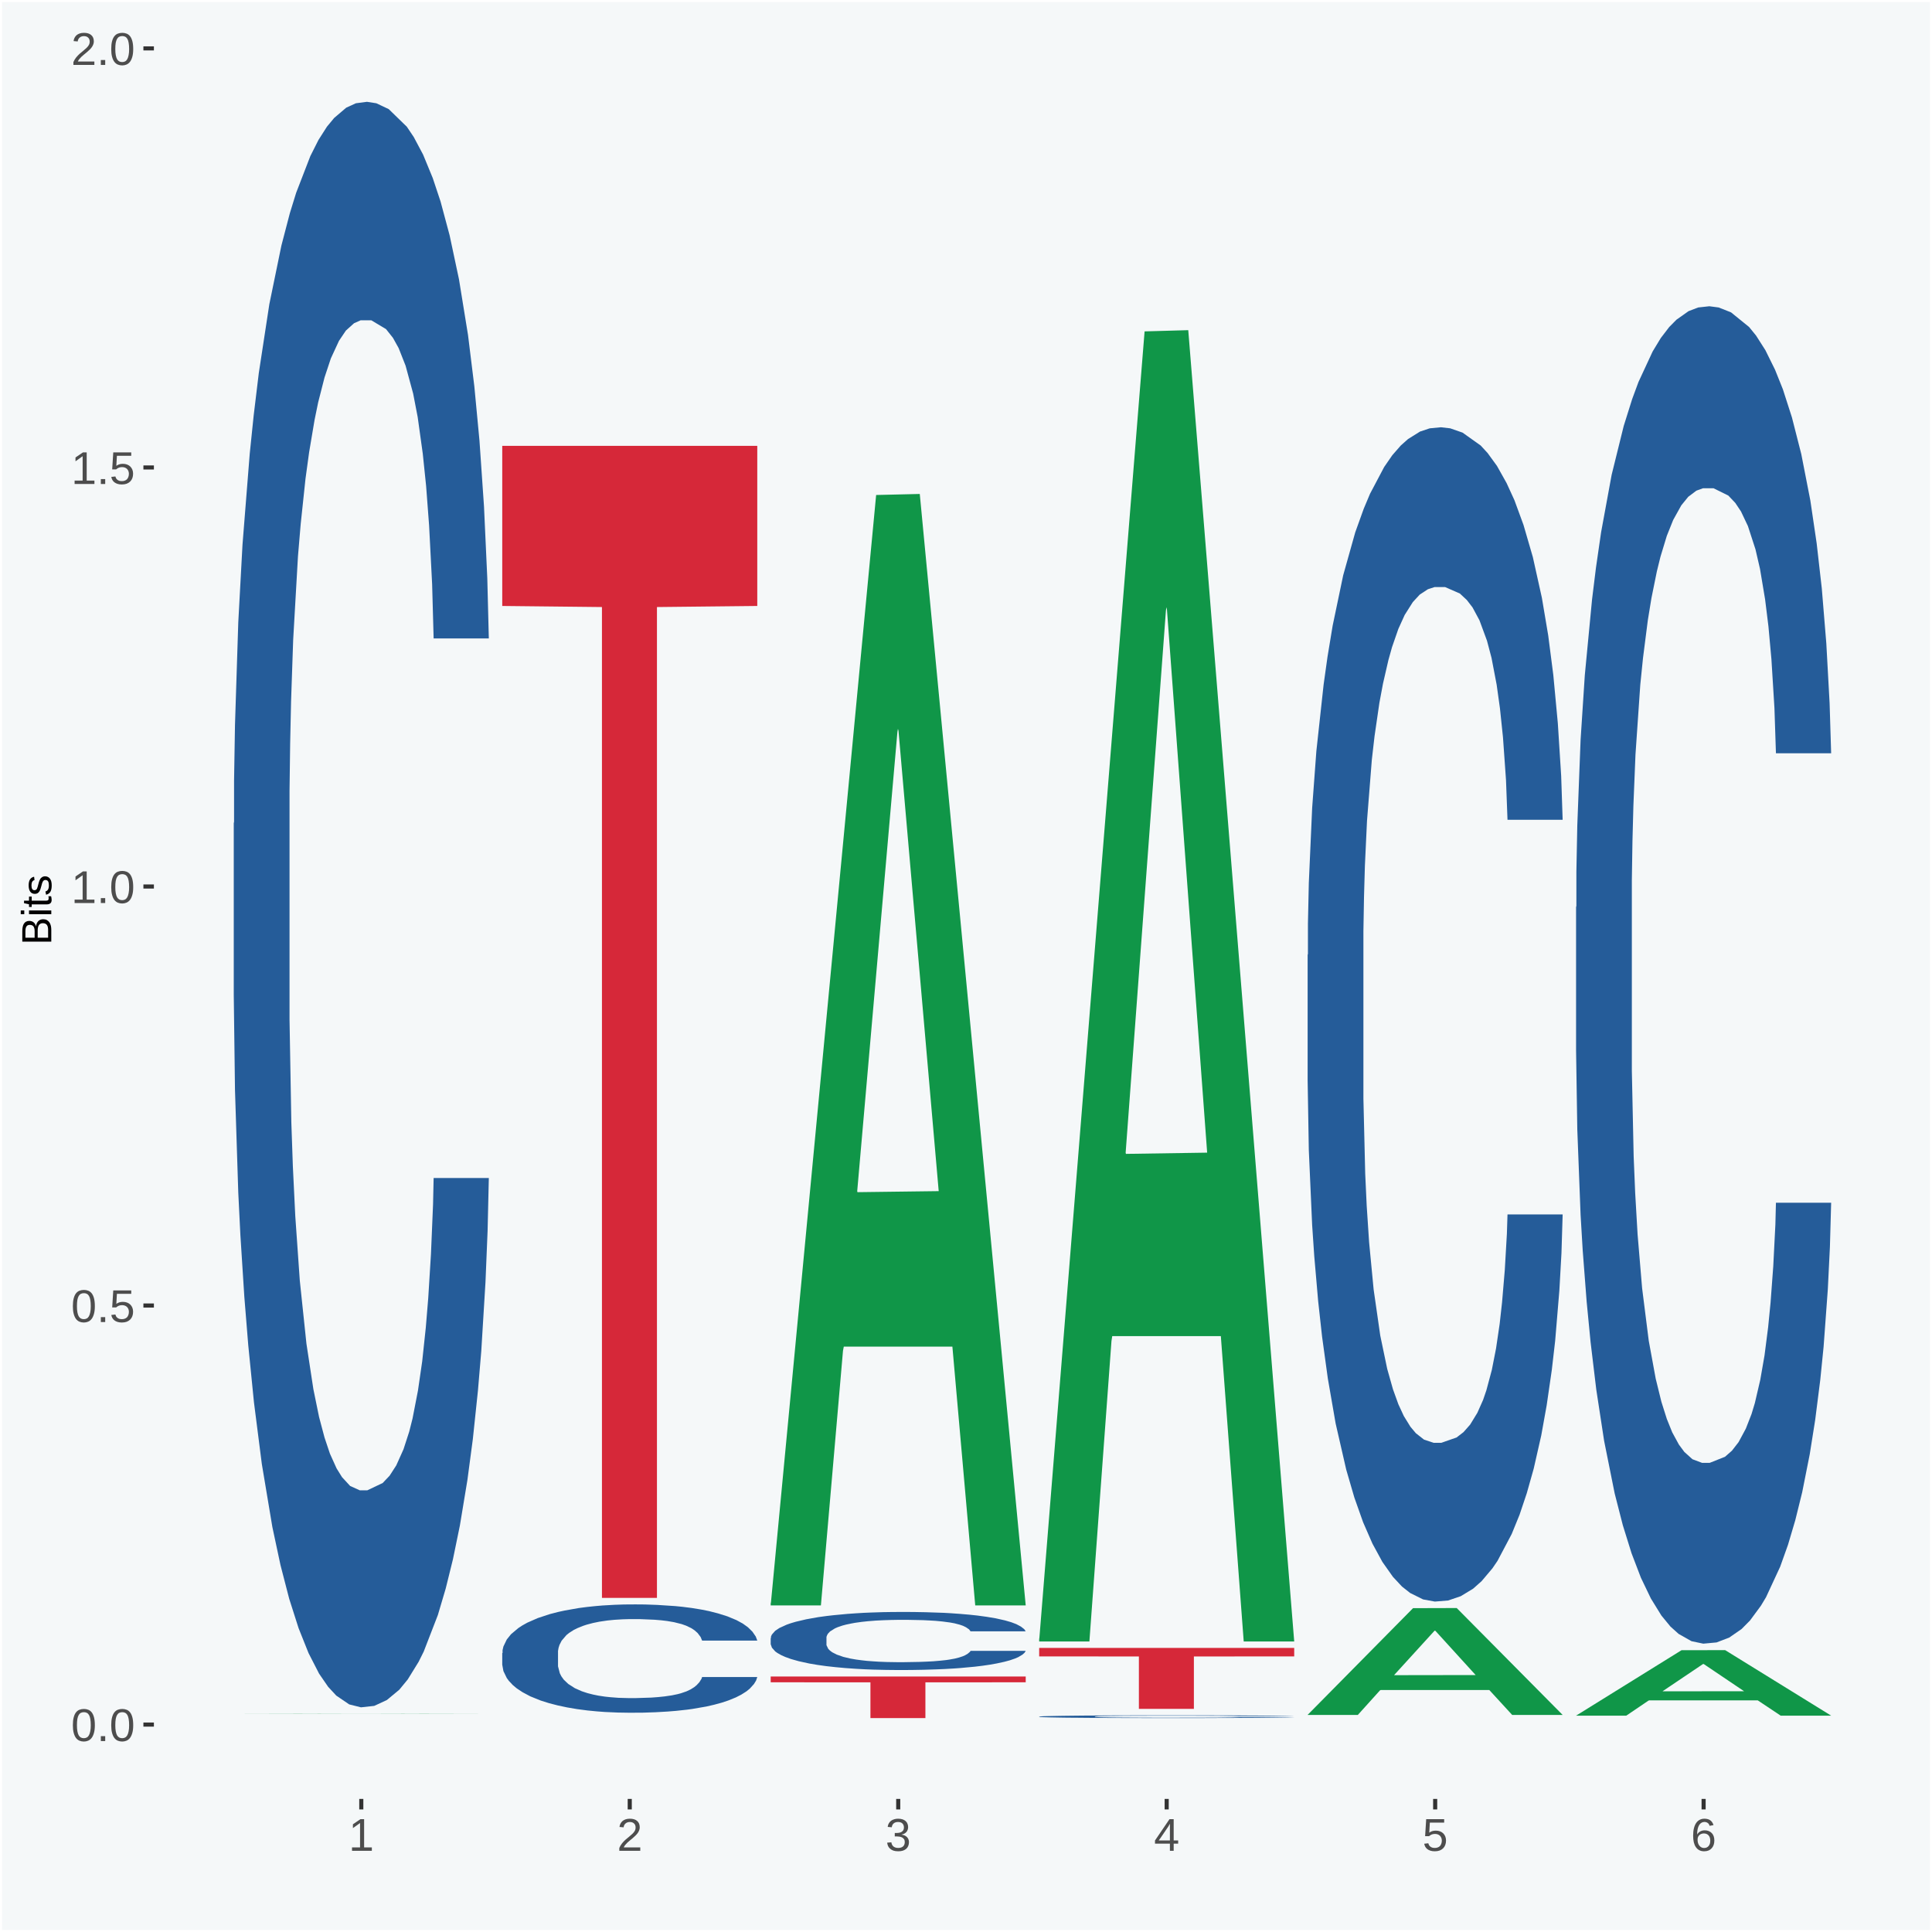 <?xml version="1.0" encoding="UTF-8"?>
<svg xmlns="http://www.w3.org/2000/svg" xmlns:xlink="http://www.w3.org/1999/xlink" width="504pt" height="504pt" viewBox="0 0 504 504" version="1.1">
<defs>
<g>
<symbol overflow="visible" id="glyph0-0">
<path style="stroke:none;" d="M 0.406 0 L 0.406 -8 L 3.594 -8 L 3.594 0 Z M 0.797 -0.406 L 3.188 -0.406 L 3.188 -7.594 L 0.797 -7.594 Z M 0.797 -0.406 "/>
</symbol>
<symbol overflow="visible" id="glyph0-1">
<path style="stroke:none;" d="M 6.203 -4.125 C 6.203 -3.332 6.125 -2.664 5.969 -2.125 C 5.82 -1.582 5.617 -1.145 5.359 -0.812 C 5.098 -0.477 4.789 -0.238 4.438 -0.094 C 4.094 0.051 3.723 0.125 3.328 0.125 C 2.922 0.125 2.539 0.051 2.188 -0.094 C 1.844 -0.238 1.539 -0.477 1.281 -0.812 C 1.031 -1.145 0.832 -1.582 0.688 -2.125 C 0.539 -2.664 0.469 -3.332 0.469 -4.125 C 0.469 -4.957 0.539 -5.645 0.688 -6.188 C 0.832 -6.738 1.035 -7.176 1.297 -7.5 C 1.555 -7.82 1.859 -8.047 2.203 -8.172 C 2.555 -8.305 2.941 -8.375 3.359 -8.375 C 3.754 -8.375 4.125 -8.305 4.469 -8.172 C 4.812 -8.047 5.113 -7.82 5.375 -7.5 C 5.633 -7.176 5.836 -6.738 5.984 -6.188 C 6.129 -5.645 6.203 -4.957 6.203 -4.125 Z M 5.141 -4.125 C 5.141 -4.781 5.098 -5.328 5.016 -5.766 C 4.941 -6.203 4.828 -6.551 4.672 -6.812 C 4.516 -7.07 4.328 -7.254 4.109 -7.359 C 3.891 -7.473 3.641 -7.531 3.359 -7.531 C 3.055 -7.531 2.789 -7.473 2.562 -7.359 C 2.344 -7.254 2.156 -7.07 2 -6.812 C 1.844 -6.551 1.723 -6.203 1.641 -5.766 C 1.566 -5.328 1.531 -4.781 1.531 -4.125 C 1.531 -3.5 1.57 -2.969 1.656 -2.531 C 1.738 -2.094 1.852 -1.742 2 -1.484 C 2.156 -1.223 2.344 -1.035 2.562 -0.922 C 2.789 -0.805 3.047 -0.75 3.328 -0.75 C 3.609 -0.75 3.859 -0.805 4.078 -0.922 C 4.305 -1.035 4.492 -1.223 4.641 -1.484 C 4.797 -1.742 4.914 -2.094 5 -2.531 C 5.094 -2.969 5.141 -3.5 5.141 -4.125 Z M 5.141 -4.125 "/>
</symbol>
<symbol overflow="visible" id="glyph0-2">
<path style="stroke:none;" d="M 1.094 0 L 1.094 -1.281 L 2.234 -1.281 L 2.234 0 Z M 1.094 0 "/>
</symbol>
<symbol overflow="visible" id="glyph0-3">
<path style="stroke:none;" d="M 6.172 -2.688 C 6.172 -2.27 6.109 -1.891 5.984 -1.547 C 5.859 -1.203 5.672 -0.906 5.422 -0.656 C 5.18 -0.414 4.879 -0.223 4.516 -0.078 C 4.148 0.055 3.723 0.125 3.234 0.125 C 2.805 0.125 2.43 0.07 2.109 -0.031 C 1.785 -0.133 1.508 -0.273 1.281 -0.453 C 1.062 -0.629 0.883 -0.836 0.75 -1.078 C 0.625 -1.316 0.535 -1.57 0.484 -1.844 L 1.547 -1.969 C 1.586 -1.812 1.645 -1.66 1.719 -1.516 C 1.801 -1.367 1.91 -1.238 2.047 -1.125 C 2.18 -1.008 2.348 -0.914 2.547 -0.844 C 2.742 -0.781 2.984 -0.75 3.266 -0.75 C 3.535 -0.75 3.781 -0.789 4 -0.875 C 4.227 -0.957 4.422 -1.078 4.578 -1.234 C 4.734 -1.398 4.852 -1.602 4.938 -1.844 C 5.031 -2.082 5.078 -2.359 5.078 -2.672 C 5.078 -2.922 5.035 -3.148 4.953 -3.359 C 4.867 -3.578 4.75 -3.766 4.594 -3.922 C 4.445 -4.078 4.258 -4.195 4.031 -4.281 C 3.812 -4.363 3.562 -4.406 3.281 -4.406 C 3.113 -4.406 2.953 -4.391 2.797 -4.359 C 2.648 -4.328 2.516 -4.285 2.391 -4.234 C 2.266 -4.18 2.148 -4.117 2.047 -4.047 C 1.941 -3.973 1.844 -3.895 1.75 -3.812 L 0.719 -3.812 L 1 -8.25 L 5.688 -8.25 L 5.688 -7.359 L 1.953 -7.359 L 1.797 -4.734 C 1.984 -4.879 2.219 -5.004 2.5 -5.109 C 2.781 -5.211 3.113 -5.266 3.5 -5.266 C 3.914 -5.266 4.285 -5.203 4.609 -5.078 C 4.941 -4.953 5.223 -4.773 5.453 -4.547 C 5.68 -4.316 5.859 -4.047 5.984 -3.734 C 6.109 -3.422 6.172 -3.07 6.172 -2.688 Z M 6.172 -2.688 "/>
</symbol>
<symbol overflow="visible" id="glyph0-4">
<path style="stroke:none;" d="M 0.922 0 L 0.922 -0.891 L 3.016 -0.891 L 3.016 -7.25 L 1.156 -5.922 L 1.156 -6.922 L 3.109 -8.25 L 4.078 -8.25 L 4.078 -0.891 L 6.094 -0.891 L 6.094 0 Z M 0.922 0 "/>
</symbol>
<symbol overflow="visible" id="glyph0-5">
<path style="stroke:none;" d="M 0.609 0 L 0.609 -0.75 C 0.805 -1.207 1.047 -1.609 1.328 -1.953 C 1.617 -2.305 1.922 -2.625 2.234 -2.906 C 2.555 -3.188 2.867 -3.445 3.172 -3.688 C 3.484 -3.938 3.766 -4.18 4.016 -4.422 C 4.266 -4.66 4.469 -4.91 4.625 -5.172 C 4.781 -5.441 4.859 -5.742 4.859 -6.078 C 4.859 -6.316 4.82 -6.523 4.75 -6.703 C 4.676 -6.879 4.57 -7.023 4.438 -7.141 C 4.312 -7.266 4.156 -7.359 3.969 -7.422 C 3.781 -7.484 3.578 -7.516 3.359 -7.516 C 3.141 -7.516 2.938 -7.484 2.75 -7.422 C 2.57 -7.367 2.41 -7.281 2.266 -7.156 C 2.117 -7.039 2 -6.895 1.906 -6.719 C 1.812 -6.551 1.754 -6.352 1.734 -6.125 L 0.656 -6.219 C 0.688 -6.508 0.766 -6.785 0.891 -7.047 C 1.023 -7.316 1.203 -7.551 1.422 -7.75 C 1.648 -7.945 1.922 -8.098 2.234 -8.203 C 2.555 -8.316 2.93 -8.375 3.359 -8.375 C 3.766 -8.375 4.125 -8.328 4.438 -8.234 C 4.758 -8.141 5.031 -7.992 5.25 -7.797 C 5.477 -7.609 5.648 -7.375 5.766 -7.094 C 5.879 -6.812 5.938 -6.488 5.938 -6.125 C 5.938 -5.844 5.883 -5.578 5.781 -5.328 C 5.688 -5.078 5.555 -4.836 5.391 -4.609 C 5.223 -4.379 5.031 -4.16 4.812 -3.953 C 4.594 -3.742 4.363 -3.535 4.125 -3.328 C 3.895 -3.129 3.656 -2.93 3.406 -2.734 C 3.164 -2.535 2.938 -2.336 2.719 -2.141 C 2.508 -1.941 2.32 -1.738 2.156 -1.531 C 1.988 -1.332 1.859 -1.117 1.766 -0.891 L 6.078 -0.891 L 6.078 0 Z M 0.609 0 "/>
</symbol>
<symbol overflow="visible" id="glyph0-6">
<path style="stroke:none;" d="M 6.141 -2.281 C 6.141 -1.906 6.078 -1.566 5.953 -1.266 C 5.836 -0.973 5.66 -0.723 5.422 -0.516 C 5.18 -0.305 4.883 -0.145 4.531 -0.031 C 4.188 0.07 3.789 0.125 3.344 0.125 C 2.832 0.125 2.398 0.062 2.047 -0.062 C 1.703 -0.195 1.414 -0.367 1.188 -0.578 C 0.957 -0.785 0.785 -1.02 0.672 -1.281 C 0.566 -1.551 0.492 -1.832 0.453 -2.125 L 1.547 -2.219 C 1.578 -2 1.633 -1.801 1.719 -1.625 C 1.801 -1.445 1.914 -1.289 2.062 -1.156 C 2.207 -1.031 2.383 -0.93 2.594 -0.859 C 2.801 -0.785 3.051 -0.75 3.344 -0.75 C 3.875 -0.75 4.289 -0.879 4.594 -1.141 C 4.895 -1.41 5.047 -1.801 5.047 -2.312 C 5.047 -2.613 4.977 -2.859 4.844 -3.047 C 4.707 -3.234 4.539 -3.379 4.344 -3.484 C 4.145 -3.586 3.926 -3.656 3.688 -3.688 C 3.445 -3.727 3.227 -3.75 3.031 -3.75 L 2.438 -3.75 L 2.438 -4.656 L 3.016 -4.656 C 3.211 -4.656 3.414 -4.676 3.625 -4.719 C 3.844 -4.758 4.039 -4.832 4.219 -4.938 C 4.395 -5.051 4.539 -5.195 4.656 -5.375 C 4.77 -5.562 4.828 -5.797 4.828 -6.078 C 4.828 -6.523 4.695 -6.875 4.438 -7.125 C 4.188 -7.383 3.801 -7.516 3.281 -7.516 C 2.82 -7.516 2.445 -7.395 2.156 -7.156 C 1.875 -6.914 1.707 -6.578 1.656 -6.141 L 0.594 -6.234 C 0.633 -6.598 0.734 -6.91 0.891 -7.172 C 1.047 -7.441 1.242 -7.664 1.484 -7.844 C 1.734 -8.02 2.008 -8.148 2.312 -8.234 C 2.625 -8.328 2.953 -8.375 3.297 -8.375 C 3.754 -8.375 4.148 -8.316 4.484 -8.203 C 4.816 -8.086 5.086 -7.93 5.297 -7.734 C 5.516 -7.535 5.672 -7.301 5.766 -7.031 C 5.867 -6.77 5.922 -6.488 5.922 -6.188 C 5.922 -5.945 5.883 -5.723 5.812 -5.516 C 5.75 -5.305 5.645 -5.113 5.5 -4.938 C 5.363 -4.77 5.188 -4.625 4.969 -4.5 C 4.75 -4.383 4.488 -4.297 4.188 -4.234 L 4.188 -4.219 C 4.52 -4.176 4.805 -4.098 5.047 -3.984 C 5.297 -3.867 5.5 -3.723 5.656 -3.547 C 5.82 -3.379 5.941 -3.188 6.016 -2.969 C 6.098 -2.75 6.141 -2.52 6.141 -2.281 Z M 6.141 -2.281 "/>
</symbol>
<symbol overflow="visible" id="glyph0-7">
<path style="stroke:none;" d="M 5.156 -1.875 L 5.156 0 L 4.172 0 L 4.172 -1.875 L 0.281 -1.875 L 0.281 -2.688 L 4.062 -8.25 L 5.156 -8.25 L 5.156 -2.703 L 6.328 -2.703 L 6.328 -1.875 Z M 4.172 -7.062 C 4.16 -7.039 4.141 -7.004 4.109 -6.953 C 4.078 -6.898 4.039 -6.836 4 -6.766 C 3.957 -6.691 3.914 -6.617 3.875 -6.547 C 3.844 -6.473 3.812 -6.414 3.781 -6.375 L 1.656 -3.25 C 1.633 -3.219 1.602 -3.176 1.562 -3.125 C 1.531 -3.07 1.492 -3.02 1.453 -2.969 C 1.422 -2.914 1.383 -2.863 1.344 -2.812 C 1.301 -2.77 1.27 -2.734 1.25 -2.703 L 4.172 -2.703 Z M 4.172 -7.062 "/>
</symbol>
<symbol overflow="visible" id="glyph0-8">
<path style="stroke:none;" d="M 6.141 -2.703 C 6.141 -2.285 6.082 -1.906 5.969 -1.562 C 5.852 -1.219 5.68 -0.922 5.453 -0.672 C 5.234 -0.422 4.957 -0.223 4.625 -0.078 C 4.289 0.055 3.91 0.125 3.484 0.125 C 3.004 0.125 2.582 0.031 2.219 -0.156 C 1.863 -0.344 1.566 -0.609 1.328 -0.953 C 1.086 -1.297 0.906 -1.719 0.781 -2.219 C 0.664 -2.727 0.609 -3.301 0.609 -3.938 C 0.609 -4.676 0.676 -5.32 0.812 -5.875 C 0.945 -6.426 1.141 -6.883 1.391 -7.25 C 1.648 -7.625 1.961 -7.906 2.328 -8.094 C 2.691 -8.281 3.102 -8.375 3.562 -8.375 C 3.844 -8.375 4.102 -8.344 4.344 -8.281 C 4.594 -8.227 4.816 -8.133 5.016 -8 C 5.223 -7.875 5.398 -7.703 5.547 -7.484 C 5.703 -7.273 5.828 -7.016 5.922 -6.703 L 4.906 -6.516 C 4.801 -6.867 4.629 -7.125 4.391 -7.281 C 4.148 -7.445 3.867 -7.531 3.547 -7.531 C 3.266 -7.531 3.004 -7.457 2.766 -7.312 C 2.535 -7.176 2.336 -6.973 2.172 -6.703 C 2.004 -6.43 1.875 -6.086 1.781 -5.672 C 1.695 -5.266 1.656 -4.789 1.656 -4.25 C 1.852 -4.602 2.125 -4.875 2.469 -5.062 C 2.812 -5.25 3.207 -5.344 3.656 -5.344 C 4.031 -5.344 4.367 -5.281 4.672 -5.156 C 4.984 -5.031 5.25 -4.852 5.469 -4.625 C 5.688 -4.406 5.852 -4.129 5.969 -3.797 C 6.082 -3.473 6.141 -3.109 6.141 -2.703 Z M 5.078 -2.656 C 5.078 -2.938 5.039 -3.191 4.969 -3.422 C 4.895 -3.66 4.785 -3.859 4.641 -4.016 C 4.504 -4.18 4.332 -4.305 4.125 -4.391 C 3.926 -4.484 3.688 -4.531 3.406 -4.531 C 3.219 -4.531 3.023 -4.5 2.828 -4.438 C 2.629 -4.383 2.453 -4.289 2.297 -4.156 C 2.141 -4.031 2.008 -3.863 1.906 -3.656 C 1.812 -3.457 1.766 -3.207 1.766 -2.906 C 1.766 -2.602 1.801 -2.316 1.875 -2.047 C 1.957 -1.785 2.07 -1.555 2.219 -1.359 C 2.363 -1.172 2.539 -1.02 2.75 -0.906 C 2.957 -0.789 3.191 -0.734 3.453 -0.734 C 3.703 -0.734 3.926 -0.773 4.125 -0.859 C 4.332 -0.953 4.504 -1.082 4.641 -1.25 C 4.785 -1.414 4.895 -1.613 4.969 -1.844 C 5.039 -2.082 5.078 -2.352 5.078 -2.656 Z M 5.078 -2.656 "/>
</symbol>
<symbol overflow="visible" id="glyph1-0">
<path style="stroke:none;" d="M 0 -0.359 L -7.328 -0.359 L -7.328 -3.281 L 0 -3.281 Z M -0.359 -0.734 L -0.359 -2.922 L -6.969 -2.922 L -6.969 -0.734 Z M -0.359 -0.734 "/>
</symbol>
<symbol overflow="visible" id="glyph1-1">
<path style="stroke:none;" d="M -2.125 -6.75 C -1.75 -6.75 -1.426 -6.676 -1.156 -6.531 C -0.883 -6.383 -0.66 -6.18 -0.484 -5.922 C -0.316 -5.672 -0.191 -5.375 -0.109 -5.031 C -0.035 -4.695 0 -4.344 0 -3.969 L 0 -0.906 L -7.562 -0.906 L -7.562 -3.656 C -7.562 -4.07 -7.523 -4.441 -7.453 -4.766 C -7.391 -5.098 -7.281 -5.379 -7.125 -5.609 C -6.977 -5.836 -6.789 -6.008 -6.562 -6.125 C -6.332 -6.25 -6.055 -6.312 -5.734 -6.312 C -5.523 -6.312 -5.328 -6.281 -5.141 -6.219 C -4.953 -6.164 -4.781 -6.078 -4.625 -5.953 C -4.477 -5.836 -4.348 -5.688 -4.234 -5.5 C -4.129 -5.32 -4.047 -5.113 -3.984 -4.875 C -3.953 -5.176 -3.883 -5.441 -3.781 -5.672 C -3.676 -5.91 -3.539 -6.109 -3.375 -6.266 C -3.219 -6.43 -3.031 -6.551 -2.812 -6.625 C -2.602 -6.707 -2.375 -6.75 -2.125 -6.75 Z M -5.609 -5.281 C -6.016 -5.281 -6.305 -5.141 -6.484 -4.859 C -6.66 -4.586 -6.75 -4.188 -6.75 -3.656 L -6.75 -1.922 L -4.344 -1.922 L -4.344 -3.656 C -4.344 -3.957 -4.375 -4.211 -4.438 -4.422 C -4.5 -4.629 -4.582 -4.797 -4.688 -4.922 C -4.801 -5.047 -4.93 -5.133 -5.078 -5.188 C -5.234 -5.25 -5.41 -5.281 -5.609 -5.281 Z M -2.219 -5.719 C -2.457 -5.719 -2.66 -5.672 -2.828 -5.578 C -2.992 -5.492 -3.129 -5.367 -3.234 -5.203 C -3.348 -5.047 -3.426 -4.848 -3.469 -4.609 C -3.52 -4.379 -3.547 -4.125 -3.547 -3.844 L -3.547 -1.922 L -0.828 -1.922 L -0.828 -3.922 C -0.828 -4.18 -0.848 -4.422 -0.891 -4.641 C -0.93 -4.859 -1.004 -5.047 -1.109 -5.203 C -1.211 -5.367 -1.352 -5.492 -1.531 -5.578 C -1.719 -5.672 -1.945 -5.719 -2.219 -5.719 Z M -2.219 -5.719 "/>
</symbol>
<symbol overflow="visible" id="glyph1-2">
<path style="stroke:none;" d="M -7.047 -0.734 L -7.969 -0.734 L -7.969 -1.703 L -7.047 -1.703 Z M 0 -0.734 L -5.812 -0.734 L -5.812 -1.703 L 0 -1.703 Z M 0 -0.734 "/>
</symbol>
<symbol overflow="visible" id="glyph1-3">
<path style="stroke:none;" d="M -0.047 -2.969 C -0.004 -2.82 0.023 -2.672 0.047 -2.516 C 0.078 -2.367 0.094 -2.195 0.094 -2 C 0.094 -1.227 -0.348 -0.844 -1.234 -0.844 L -5.109 -0.844 L -5.109 -0.172 L -5.812 -0.172 L -5.812 -0.875 L -7.109 -1.156 L -7.109 -1.812 L -5.812 -1.812 L -5.812 -2.875 L -5.109 -2.875 L -5.109 -1.812 L -1.438 -1.812 C -1.156 -1.812 -0.957 -1.852 -0.844 -1.938 C -0.738 -2.031 -0.688 -2.191 -0.688 -2.422 C -0.688 -2.516 -0.691 -2.602 -0.703 -2.688 C -0.711 -2.77 -0.727 -2.863 -0.75 -2.969 Z M -0.047 -2.969 "/>
</symbol>
<symbol overflow="visible" id="glyph1-4">
<path style="stroke:none;" d="M -1.609 -5.109 C -1.336 -5.109 -1.094 -5.051 -0.875 -4.938 C -0.664 -4.832 -0.488 -4.68 -0.344 -4.484 C -0.195 -4.285 -0.082 -4.039 0 -3.75 C 0.07 -3.457 0.109 -3.125 0.109 -2.75 C 0.109 -2.406 0.082 -2.098 0.031 -1.828 C -0.02 -1.555 -0.102 -1.316 -0.219 -1.109 C -0.332 -0.91 -0.484 -0.742 -0.672 -0.609 C -0.859 -0.473 -1.086 -0.375 -1.359 -0.312 L -1.531 -1.156 C -1.219 -1.238 -0.988 -1.41 -0.844 -1.672 C -0.695 -1.93 -0.625 -2.289 -0.625 -2.75 C -0.625 -2.957 -0.641 -3.145 -0.672 -3.312 C -0.703 -3.488 -0.75 -3.641 -0.812 -3.766 C -0.883 -3.891 -0.977 -3.984 -1.094 -4.047 C -1.207 -4.117 -1.352 -4.156 -1.531 -4.156 C -1.707 -4.156 -1.848 -4.113 -1.953 -4.031 C -2.066 -3.957 -2.16 -3.844 -2.234 -3.688 C -2.316 -3.539 -2.383 -3.363 -2.438 -3.156 C -2.5 -2.945 -2.562 -2.719 -2.625 -2.469 C -2.688 -2.238 -2.754 -2.008 -2.828 -1.781 C -2.898 -1.551 -3 -1.344 -3.125 -1.156 C -3.25 -0.969 -3.398 -0.816 -3.578 -0.703 C -3.766 -0.586 -4 -0.531 -4.281 -0.531 C -4.812 -0.531 -5.211 -0.719 -5.484 -1.094 C -5.766 -1.477 -5.906 -2.031 -5.906 -2.75 C -5.906 -3.395 -5.789 -3.906 -5.562 -4.281 C -5.332 -4.656 -4.973 -4.895 -4.484 -5 L -4.375 -4.125 C -4.52 -4.094 -4.645 -4.035 -4.75 -3.953 C -4.852 -3.867 -4.938 -3.766 -5 -3.641 C -5.062 -3.516 -5.102 -3.375 -5.125 -3.219 C -5.156 -3.07 -5.172 -2.914 -5.172 -2.75 C -5.172 -2.312 -5.102 -1.988 -4.969 -1.781 C -4.844 -1.582 -4.645 -1.484 -4.375 -1.484 C -4.219 -1.484 -4.086 -1.52 -3.984 -1.594 C -3.879 -1.664 -3.789 -1.77 -3.719 -1.906 C -3.656 -2.051 -3.598 -2.219 -3.547 -2.406 C -3.492 -2.602 -3.438 -2.816 -3.375 -3.047 C -3.332 -3.203 -3.289 -3.359 -3.25 -3.516 C -3.207 -3.68 -3.156 -3.836 -3.094 -3.984 C -3.031 -4.141 -2.957 -4.285 -2.875 -4.422 C -2.789 -4.555 -2.688 -4.672 -2.562 -4.766 C -2.445 -4.867 -2.312 -4.953 -2.156 -5.016 C -2 -5.078 -1.816 -5.109 -1.609 -5.109 Z M -1.609 -5.109 "/>
</symbol>
</g>
<clipPath id="clip1">
  <path d="M 40.148 5.48 L 498.52 5.48 L 498.52 469.281 L 40.148 469.281 Z M 40.148 5.48 "/>
</clipPath>
</defs>
<g id="surface1">
<rect x="0" y="0" width="504" height="504" style="fill:rgb(96.078%,97.255%,97.647%);fill-opacity:1;stroke:none;"/>
<path style="fill:none;stroke-width:1.07;stroke-linecap:round;stroke-linejoin:round;stroke:rgb(100%,100%,100%);stroke-opacity:1;stroke-miterlimit:10;" d="M 0 0 L 504 0 L 504 504 L 0 504 Z M 0 0 " transform="matrix(1,0,0,-1,0,504)"/>
<g clip-path="url(#clip1)" clip-rule="nonzero">
<path style=" stroke:none;fill-rule:nonzero;fill:rgb(96.078%,97.255%,97.647%);fill-opacity:1;" d="M 40.148 469.281 L 498.52 469.281 L 498.52 5.48 L 40.148 5.48 Z M 40.148 469.281 "/>
</g>
<path style=" stroke:none;fill-rule:nonzero;fill:rgb(6.274%,58.824%,28.235%);fill-opacity:1;" d="M 60.98 447.148 L 61.051 447.148 L 88.488 447.09 L 99.871 447.09 L 127.52 447.148 L 114.352 447.148 L 108.379 447.141 L 79.852 447.141 L 74.078 447.148 L 60.98 447.148 L 83.621 447.129 L 104.809 447.129 L 94.32 447.102 L 94.039 447.102 L 83.551 447.129 L 83.621 447.129 Z M 60.98 447.148 "/>
<path style=" stroke:none;fill-rule:nonzero;fill:rgb(14.51%,36.078%,60.001%);fill-opacity:1;" d="M 60.98 214.75 L 61.059 214.371 L 61.059 203.66 L 61.301 189.121 L 62.16 162.352 L 63.262 142.07 L 65.148 118.359 L 66.172 108.422 L 67.512 97.32 L 70.262 79.352 L 73.41 64.051 L 75.609 55.629 L 77.262 50.281 L 80.961 40.711 L 83.078 36.512 L 85.281 33.059 L 87.172 30.77 L 90.32 28.09 L 92.828 26.941 L 95.738 26.559 L 98.18 26.941 L 101.41 28.469 L 106.129 33.059 L 107.93 35.738 L 110.371 40.328 L 112.891 46.449 L 114.93 52.57 L 117.289 61.371 L 119.73 72.84 L 122.09 87.379 L 123.738 100.77 L 125.078 114.922 L 126.262 132.129 L 127.121 150.871 L 127.52 166.551 L 113.121 166.551 L 112.73 152.398 L 111.941 137.102 L 111.16 126.77 L 110.289 118.359 L 108.961 108.801 L 107.781 102.68 L 105.809 95.41 L 104 90.82 L 102.512 88.141 L 100.699 85.852 L 96.852 83.551 L 94.09 83.551 L 92.359 84.32 L 90.238 86.23 L 88.43 88.91 L 86.309 93.5 L 84.66 98.469 L 83 104.969 L 82.059 109.559 L 80.641 117.98 L 79.699 124.859 L 78.441 136.719 L 77.73 145.129 L 76.48 166.941 L 75.93 183 L 75.691 194.09 L 75.531 206.328 L 75.531 266 L 76 292.781 L 76.398 304.25 L 77.031 317.262 L 78.211 334.09 L 79.941 350.531 L 81.75 362.391 L 83.238 369.66 L 84.66 375.012 L 86.07 379.219 L 87.801 383.051 L 89.219 385.34 L 91.34 387.641 L 93.859 388.781 L 95.82 388.781 L 99.828 386.871 L 101.641 384.961 L 103.371 382.281 L 105.262 378.07 L 106.75 373.48 L 107.621 370.039 L 109.031 362.77 L 110.141 355.121 L 111.078 346.328 L 111.711 338.68 L 112.422 327.199 L 112.969 314.199 L 113.121 307.309 L 127.52 307.309 L 127.199 321.078 L 126.648 334.469 L 125.551 352.449 L 124.68 362.77 L 123.352 375.398 L 121.93 386.109 L 119.969 397.961 L 118.16 406.762 L 116.27 414.41 L 114.23 421.301 L 110.531 430.859 L 109.191 433.539 L 106.359 438.129 L 104.16 440.801 L 100.93 443.48 L 97.629 445.012 L 94.172 445.391 L 91.102 444.629 L 87.719 442.328 L 85.602 440.039 L 83.238 436.602 L 80.488 431.238 L 77.891 424.738 L 75.449 417.09 L 73.172 408.289 L 71.051 398.352 L 68.301 381.898 L 66.25 365.828 L 64.762 350.922 L 63.738 338.289 L 62.711 322.23 L 62.16 311.141 L 61.301 284.359 L 60.98 259.5 Z M 60.98 214.75 "/>
<path style=" stroke:none;fill-rule:nonzero;fill:rgb(14.51%,36.078%,60.001%);fill-opacity:1;" d="M 131.02 431.238 L 131.102 431.211 L 131.102 430.488 L 131.328 429.512 L 132.199 427.699 L 133.301 426.328 L 135.191 424.73 L 136.211 424.059 L 137.551 423.309 L 140.301 422.102 L 143.441 421.07 L 145.648 420.5 L 147.301 420.141 L 150.988 419.488 L 153.121 419.211 L 155.32 418.98 L 157.211 418.82 L 160.352 418.641 L 162.871 418.559 L 165.781 418.539 L 168.219 418.559 L 171.441 418.672 L 176.16 418.98 L 177.969 419.16 L 180.41 419.469 L 182.922 419.879 L 184.969 420.289 L 187.328 420.891 L 189.762 421.66 L 192.121 422.641 L 193.77 423.539 L 195.109 424.5 L 196.289 425.66 L 197.16 426.93 L 197.551 427.98 L 183.16 427.98 L 182.762 427.031 L 181.98 426 L 181.191 425.301 L 180.328 424.73 L 178.988 424.09 L 177.809 423.672 L 175.84 423.18 L 174.039 422.871 L 172.539 422.691 L 170.73 422.539 L 166.879 422.379 L 164.129 422.379 L 162.398 422.43 L 160.27 422.559 L 158.461 422.738 L 156.34 423.051 L 154.691 423.391 L 153.039 423.828 L 152.09 424.141 L 150.68 424.711 L 149.73 425.172 L 148.48 425.969 L 147.77 426.539 L 146.512 428.012 L 145.961 429.09 L 145.719 429.84 L 145.57 430.672 L 145.57 434.699 L 146.039 436.5 L 146.43 437.281 L 147.059 438.16 L 148.238 439.289 L 149.969 440.398 L 151.781 441.199 L 153.27 441.691 L 154.691 442.051 L 156.102 442.34 L 157.84 442.602 L 159.25 442.75 L 161.371 442.91 L 163.891 442.98 L 165.859 442.98 L 169.871 442.852 L 171.68 442.719 L 173.41 442.539 L 175.289 442.262 L 176.789 441.949 L 177.648 441.719 L 179.07 441.23 L 180.172 440.711 L 181.109 440.121 L 181.738 439.602 L 182.449 438.828 L 183 437.949 L 183.16 437.48 L 197.551 437.48 L 197.238 438.41 L 196.68 439.32 L 195.578 440.531 L 194.719 441.23 L 193.379 442.078 L 191.969 442.801 L 190 443.602 L 188.191 444.199 L 186.301 444.711 L 184.262 445.18 L 180.559 445.82 L 179.23 446 L 176.391 446.309 L 174.191 446.488 L 170.969 446.672 L 167.672 446.781 L 164.211 446.801 L 161.141 446.75 L 157.762 446.602 L 155.629 446.441 L 153.27 446.211 L 150.52 445.852 L 147.93 445.41 L 145.488 444.891 L 143.211 444.301 L 141.078 443.629 L 138.328 442.52 L 136.289 441.43 L 134.789 440.43 L 133.77 439.578 L 132.75 438.488 L 132.199 437.738 L 131.328 435.941 L 131.02 434.262 Z M 131.02 431.238 "/>
<path style=" stroke:none;fill-rule:nonzero;fill:rgb(83.922%,15.686%,22.353%);fill-opacity:1;" d="M 131.02 116.309 L 197.551 116.309 L 197.551 158.078 L 171.379 158.359 L 171.379 416.84 L 157.031 416.84 L 157.031 158.359 L 131.02 158.078 Z M 131.02 116.309 "/>
<path style=" stroke:none;fill-rule:nonzero;fill:rgb(6.274%,58.824%,28.235%);fill-opacity:1;" d="M 201.051 418.27 L 201.121 418 L 228.559 129.129 L 239.941 128.859 L 267.578 418.809 L 254.41 418.809 L 248.449 351.289 L 220.121 351.289 L 219.91 352.379 L 214.148 418.809 L 201.051 418.809 L 201.051 418.27 L 223.691 311 L 244.879 310.73 L 234.391 190.66 L 234.25 190.121 L 234.109 190.93 L 223.621 310.73 L 223.691 311 Z M 201.051 418.27 "/>
<path style=" stroke:none;fill-rule:nonzero;fill:rgb(14.51%,36.078%,60.001%);fill-opacity:1;" d="M 201.051 427.32 L 201.129 427.301 L 201.129 426.91 L 201.371 426.391 L 202.23 425.422 L 203.328 424.691 L 205.219 423.828 L 206.238 423.469 L 207.578 423.07 L 210.328 422.422 L 213.48 421.859 L 215.68 421.559 L 217.328 421.371 L 221.031 421.02 L 223.148 420.871 L 225.352 420.738 L 227.238 420.66 L 230.391 420.559 L 232.898 420.52 L 235.809 420.512 L 238.25 420.52 L 241.469 420.578 L 246.191 420.738 L 248 420.84 L 250.441 421.012 L 252.961 421.23 L 255 421.449 L 257.359 421.77 L 259.801 422.18 L 262.16 422.711 L 263.809 423.191 L 265.148 423.699 L 266.328 424.328 L 267.191 425 L 267.578 425.57 L 253.191 425.57 L 252.801 425.059 L 252.012 424.512 L 251.23 424.129 L 250.359 423.828 L 249.02 423.48 L 247.84 423.262 L 245.879 423 L 244.07 422.828 L 242.578 422.738 L 240.77 422.648 L 236.91 422.57 L 234.16 422.57 L 232.43 422.602 L 230.309 422.672 L 228.5 422.762 L 226.371 422.93 L 224.719 423.109 L 223.07 423.34 L 222.129 423.512 L 220.711 423.809 L 219.77 424.059 L 218.512 424.488 L 217.801 424.801 L 216.539 425.59 L 215.988 426.172 L 215.762 426.57 L 215.602 427.012 L 215.602 429.172 L 216.07 430.141 L 216.469 430.551 L 217.09 431.02 L 218.27 431.629 L 220 432.23 L 221.809 432.66 L 223.309 432.922 L 224.719 433.109 L 226.141 433.27 L 227.871 433.398 L 229.281 433.488 L 231.41 433.57 L 233.922 433.609 L 235.891 433.609 L 239.898 433.539 L 241.711 433.469 L 243.441 433.379 L 245.328 433.219 L 246.82 433.059 L 247.691 432.93 L 249.102 432.672 L 250.199 432.391 L 251.148 432.078 L 251.781 431.801 L 252.48 431.379 L 253.031 430.91 L 253.191 430.66 L 267.578 430.66 L 267.27 431.16 L 266.719 431.648 L 265.621 432.301 L 264.75 432.672 L 263.422 433.129 L 262 433.512 L 260.031 433.941 L 258.23 434.262 L 256.34 434.539 L 254.289 434.789 L 250.602 435.129 L 249.262 435.23 L 246.43 435.398 L 244.23 435.488 L 241 435.59 L 237.699 435.648 L 234.238 435.66 L 231.172 435.629 L 227.789 435.551 L 225.672 435.469 L 223.309 435.34 L 220.559 435.148 L 217.961 434.91 L 215.52 434.641 L 213.238 434.32 L 211.121 433.961 L 208.371 433.359 L 206.32 432.781 L 204.828 432.238 L 203.801 431.781 L 202.781 431.199 L 202.23 430.801 L 201.371 429.828 L 201.051 428.93 Z M 201.051 427.32 "/>
<path style=" stroke:none;fill-rule:nonzero;fill:rgb(83.922%,15.686%,22.353%);fill-opacity:1;" d="M 201.051 437.352 L 267.578 437.352 L 267.578 438.859 L 241.41 438.871 L 241.41 448.191 L 227.07 448.191 L 227.07 438.871 L 201.051 438.859 Z M 201.051 437.352 "/>
<path style=" stroke:none;fill-rule:nonzero;fill:rgb(6.274%,58.824%,28.235%);fill-opacity:1;" d="M 271.09 427.57 L 271.148 427.25 L 298.59 86.449 L 309.98 86.129 L 337.621 428.211 L 324.449 428.211 L 318.48 348.551 L 290.148 348.551 L 289.949 349.84 L 284.191 428.211 L 271.09 428.211 L 271.09 427.57 L 293.719 301.012 L 314.91 300.691 L 304.422 159.039 L 304.281 158.398 L 304.148 159.359 L 293.648 300.691 L 293.719 301.012 Z M 271.09 427.57 "/>
<path style=" stroke:none;fill-rule:nonzero;fill:rgb(14.51%,36.078%,60.001%);fill-opacity:1;" d="M 271.09 447.801 L 271.16 447.801 L 271.16 447.781 L 271.398 447.762 L 272.27 447.711 L 273.371 447.68 L 275.25 447.641 L 276.281 447.621 L 277.609 447.602 L 280.371 447.57 L 283.512 447.539 L 285.711 447.531 L 287.359 447.52 L 291.059 447.5 L 293.18 447.5 L 295.391 447.488 L 297.27 447.488 L 300.422 447.48 L 311.512 447.48 L 316.23 447.488 L 318.039 447.5 L 320.469 447.5 L 322.988 447.512 L 325.031 447.531 L 327.391 447.539 L 329.828 447.559 L 332.191 447.578 L 333.84 447.609 L 335.18 447.629 L 336.359 447.66 L 337.219 447.691 L 337.621 447.719 L 323.23 447.719 L 322.828 447.699 L 322.051 447.672 L 321.262 447.648 L 320.391 447.641 L 319.059 447.621 L 317.879 447.609 L 315.91 447.602 L 314.102 447.59 L 312.609 447.59 L 310.801 447.578 L 300.34 447.578 L 298.531 447.59 L 296.41 447.59 L 294.762 447.602 L 293.109 447.609 L 292.16 447.621 L 290.75 447.641 L 289.801 447.648 L 288.539 447.672 L 287.84 447.68 L 286.578 447.719 L 286.031 447.75 L 285.789 447.77 L 285.629 447.789 L 285.629 447.891 L 286.109 447.93 L 286.5 447.949 L 287.129 447.98 L 288.309 448 L 290.039 448.031 L 291.852 448.051 L 293.34 448.059 L 294.762 448.07 L 296.172 448.078 L 297.898 448.09 L 299.32 448.09 L 301.441 448.102 L 305.922 448.102 L 309.941 448.09 L 313.469 448.09 L 315.359 448.078 L 316.859 448.07 L 317.719 448.07 L 319.141 448.051 L 320.238 448.039 L 321.18 448.031 L 321.809 448.012 L 322.52 447.988 L 323.07 447.969 L 323.23 447.961 L 337.621 447.961 L 337.301 447.98 L 335.648 448.039 L 334.789 448.051 L 333.449 448.07 L 332.031 448.09 L 330.07 448.109 L 328.262 448.129 L 326.371 448.141 L 324.328 448.148 L 320.629 448.172 L 319.289 448.172 L 316.461 448.18 L 314.262 448.191 L 297.82 448.191 L 295.699 448.18 L 293.34 448.18 L 290.59 448.172 L 287.988 448.16 L 285.559 448.148 L 283.281 448.129 L 281.148 448.109 L 278.398 448.09 L 276.352 448.059 L 274.859 448.031 L 273.84 448.012 L 272.82 447.98 L 272.27 447.969 L 271.398 447.922 L 271.09 447.879 Z M 271.09 447.801 "/>
<path style=" stroke:none;fill-rule:nonzero;fill:rgb(83.922%,15.686%,22.353%);fill-opacity:1;" d="M 271.09 429.898 L 337.621 429.898 L 337.621 432.109 L 311.449 432.121 L 311.449 445.789 L 297.102 445.789 L 297.102 432.121 L 271.09 432.109 Z M 271.09 429.898 "/>
<path style=" stroke:none;fill-rule:nonzero;fill:rgb(6.274%,58.824%,28.235%);fill-opacity:1;" d="M 341.121 447.309 L 341.191 447.289 L 368.621 419.52 L 380.012 419.488 L 407.648 447.371 L 394.48 447.371 L 388.512 440.871 L 360.191 440.871 L 359.98 440.98 L 354.219 447.371 L 341.121 447.371 L 341.121 447.309 L 363.75 437 L 384.949 436.969 L 374.449 425.43 L 374.32 425.379 L 374.18 425.461 L 363.691 436.969 L 363.75 437 Z M 341.121 447.309 "/>
<path style=" stroke:none;fill-rule:nonzero;fill:rgb(14.51%,36.078%,60.001%);fill-opacity:1;" d="M 341.121 249.102 L 341.199 248.828 L 341.199 240.988 L 341.43 230.359 L 342.301 210.781 L 343.398 195.949 L 345.289 178.609 L 346.309 171.328 L 347.648 163.219 L 350.398 150.07 L 353.539 138.879 L 355.75 132.73 L 357.398 128.809 L 361.09 121.82 L 363.219 118.738 L 365.422 116.219 L 367.309 114.539 L 370.449 112.578 L 372.969 111.738 L 375.879 111.461 L 378.32 111.738 L 381.539 112.859 L 386.262 116.219 L 388.07 118.18 L 390.512 121.539 L 393.02 126.012 L 395.07 130.488 L 397.43 136.922 L 399.871 145.32 L 402.23 155.949 L 403.879 165.738 L 405.211 176.09 L 406.391 188.68 L 407.262 202.391 L 407.648 213.859 L 393.262 213.859 L 392.871 203.5 L 392.078 192.309 L 391.289 184.762 L 390.43 178.609 L 389.09 171.609 L 387.91 167.141 L 385.949 161.82 L 384.141 158.461 L 382.641 156.512 L 380.828 154.828 L 376.98 153.148 L 374.23 153.148 L 372.5 153.711 L 370.371 155.109 L 368.57 157.059 L 366.441 160.422 L 364.789 164.059 L 363.141 168.809 L 362.199 172.172 L 360.781 178.328 L 359.84 183.359 L 358.578 192.031 L 357.871 198.191 L 356.609 214.141 L 356.059 225.891 L 355.828 234 L 355.672 242.949 L 355.672 286.59 L 356.141 306.18 L 356.531 314.57 L 357.16 324.078 L 358.34 336.391 L 360.07 348.422 L 361.879 357.09 L 363.379 362.41 L 364.789 366.32 L 366.211 369.398 L 367.941 372.199 L 369.352 373.879 L 371.48 375.551 L 373.988 376.391 L 375.961 376.391 L 379.969 375 L 381.781 373.602 L 383.512 371.641 L 385.398 368.559 L 386.891 365.199 L 387.75 362.691 L 389.172 357.371 L 390.27 351.781 L 391.219 345.34 L 391.84 339.75 L 392.551 331.352 L 393.102 321.84 L 393.262 316.809 L 407.648 316.809 L 407.34 326.879 L 406.789 336.672 L 405.691 349.82 L 404.82 357.371 L 403.48 366.602 L 402.07 374.441 L 400.102 383.109 L 398.289 389.539 L 396.41 395.141 L 394.359 400.172 L 390.66 407.172 L 389.328 409.129 L 386.5 412.48 L 384.289 414.441 L 381.07 416.398 L 377.77 417.52 L 374.309 417.801 L 371.238 417.238 L 367.859 415.559 L 365.73 413.879 L 363.379 411.359 L 360.621 407.449 L 358.031 402.691 L 355.59 397.102 L 353.309 390.66 L 351.191 383.391 L 348.43 371.359 L 346.391 359.609 L 344.891 348.699 L 343.871 339.469 L 342.852 327.719 L 342.301 319.602 L 341.43 300.02 L 341.121 281.84 Z M 341.121 249.102 "/>
<path style=" stroke:none;fill-rule:nonzero;fill:rgb(6.274%,58.824%,28.235%);fill-opacity:1;" d="M 411.148 447.531 L 411.219 447.52 L 438.66 430.488 L 450.039 430.469 L 477.691 447.559 L 464.52 447.559 L 458.551 443.578 L 430.219 443.578 L 430.02 443.648 L 424.25 447.559 L 411.148 447.559 L 411.148 447.531 L 433.789 441.211 L 454.98 441.191 L 444.488 434.121 L 444.352 434.078 L 444.211 434.129 L 433.719 441.191 L 433.789 441.211 Z M 411.148 447.531 "/>
<path style=" stroke:none;fill-rule:nonzero;fill:rgb(14.51%,36.078%,60.001%);fill-opacity:1;" d="M 411.148 236.648 L 411.23 236.328 L 411.23 227.41 L 411.469 215.309 L 412.328 193 L 413.43 176.121 L 415.32 156.359 L 416.34 148.078 L 417.68 138.84 L 420.43 123.859 L 423.578 111.121 L 425.781 104.109 L 427.43 99.648 L 431.129 91.68 L 433.25 88.18 L 435.449 85.309 L 437.34 83.398 L 440.488 81.172 L 443 80.211 L 445.91 79.891 L 448.352 80.211 L 451.578 81.488 L 456.289 85.309 L 458.102 87.539 L 460.539 91.359 L 463.059 96.461 L 465.102 101.559 L 467.461 108.891 L 469.898 118.449 L 472.262 130.551 L 473.91 141.711 L 475.25 153.488 L 476.43 167.828 L 477.289 183.441 L 477.691 196.512 L 463.289 196.512 L 462.898 184.719 L 462.109 171.969 L 461.328 163.371 L 460.461 156.359 L 459.129 148.398 L 457.949 143.301 L 455.98 137.238 L 454.172 133.422 L 452.68 131.191 L 450.871 129.281 L 447.012 127.371 L 444.262 127.371 L 442.531 128 L 440.41 129.602 L 438.602 131.828 L 436.48 135.648 L 434.82 139.789 L 433.172 145.211 L 432.23 149.031 L 430.809 156.039 L 429.871 161.781 L 428.609 171.66 L 427.898 178.66 L 426.648 196.828 L 426.102 210.211 L 425.859 219.449 L 425.699 229.641 L 425.699 279.352 L 426.172 301.648 L 426.57 311.211 L 427.199 322.039 L 428.379 336.059 L 430.109 349.762 L 431.922 359.641 L 433.41 365.691 L 434.82 370.148 L 436.238 373.66 L 437.969 376.84 L 439.391 378.762 L 441.512 380.672 L 444.031 381.621 L 445.988 381.621 L 450 380.031 L 451.809 378.441 L 453.539 376.211 L 455.43 372.699 L 456.922 368.879 L 457.789 366.012 L 459.199 359.961 L 460.309 353.59 L 461.25 346.262 L 461.879 339.879 L 462.59 330.328 L 463.141 319.488 L 463.289 313.762 L 477.691 313.762 L 477.371 325.23 L 476.82 336.379 L 475.719 351.352 L 474.852 359.961 L 473.52 370.469 L 472.102 379.391 L 470.141 389.27 L 468.328 396.602 L 466.441 402.969 L 464.391 408.711 L 460.699 416.672 L 459.359 418.898 L 456.531 422.73 L 454.328 424.961 L 451.102 427.191 L 447.801 428.461 L 444.34 428.781 L 441.27 428.141 L 437.891 426.23 L 435.77 424.32 L 433.41 421.449 L 430.66 416.988 L 428.059 411.57 L 425.621 405.199 L 423.34 397.871 L 421.219 389.59 L 418.469 375.891 L 416.422 362.512 L 414.93 350.078 L 413.91 339.57 L 412.879 326.18 L 412.328 316.941 L 411.469 294.641 L 411.148 273.93 Z M 411.148 236.648 "/>
<g style="fill:rgb(30.196%,30.196%,30.196%);fill-opacity:1;">
  <use xlink:href="#glyph0-1" x="18.54" y="454.19"/>
  <use xlink:href="#glyph0-2" x="25.212" y="454.19"/>
  <use xlink:href="#glyph0-1" x="28.548" y="454.19"/>
</g>
<g style="fill:rgb(30.196%,30.196%,30.196%);fill-opacity:1;">
  <use xlink:href="#glyph0-1" x="18.54" y="344.88"/>
  <use xlink:href="#glyph0-2" x="25.212" y="344.88"/>
  <use xlink:href="#glyph0-3" x="28.548" y="344.88"/>
</g>
<g style="fill:rgb(30.196%,30.196%,30.196%);fill-opacity:1;">
  <use xlink:href="#glyph0-4" x="18.54" y="235.57"/>
  <use xlink:href="#glyph0-2" x="25.212" y="235.57"/>
  <use xlink:href="#glyph0-1" x="28.548" y="235.57"/>
</g>
<g style="fill:rgb(30.196%,30.196%,30.196%);fill-opacity:1;">
  <use xlink:href="#glyph0-4" x="18.54" y="126.26"/>
  <use xlink:href="#glyph0-2" x="25.212" y="126.26"/>
  <use xlink:href="#glyph0-3" x="28.548" y="126.26"/>
</g>
<g style="fill:rgb(30.196%,30.196%,30.196%);fill-opacity:1;">
  <use xlink:href="#glyph0-5" x="18.54" y="16.94"/>
  <use xlink:href="#glyph0-2" x="25.212" y="16.94"/>
  <use xlink:href="#glyph0-1" x="28.548" y="16.94"/>
</g>
<path style="fill:none;stroke-width:1.07;stroke-linecap:butt;stroke-linejoin:round;stroke:rgb(20%,20%,20%);stroke-opacity:1;stroke-miterlimit:10;" d="M 37.41 54.109 L 40.148 54.109 " transform="matrix(1,0,0,-1,0,504)"/>
<path style="fill:none;stroke-width:1.07;stroke-linecap:butt;stroke-linejoin:round;stroke:rgb(20%,20%,20%);stroke-opacity:1;stroke-miterlimit:10;" d="M 37.41 163.43 L 40.148 163.43 " transform="matrix(1,0,0,-1,0,504)"/>
<path style="fill:none;stroke-width:1.07;stroke-linecap:butt;stroke-linejoin:round;stroke:rgb(20%,20%,20%);stroke-opacity:1;stroke-miterlimit:10;" d="M 37.41 272.738 L 40.148 272.738 " transform="matrix(1,0,0,-1,0,504)"/>
<path style="fill:none;stroke-width:1.07;stroke-linecap:butt;stroke-linejoin:round;stroke:rgb(20%,20%,20%);stroke-opacity:1;stroke-miterlimit:10;" d="M 37.41 382.051 L 40.148 382.051 " transform="matrix(1,0,0,-1,0,504)"/>
<path style="fill:none;stroke-width:1.07;stroke-linecap:butt;stroke-linejoin:round;stroke:rgb(20%,20%,20%);stroke-opacity:1;stroke-miterlimit:10;" d="M 37.41 491.371 L 40.148 491.371 " transform="matrix(1,0,0,-1,0,504)"/>
<path style="fill:none;stroke-width:1.07;stroke-linecap:butt;stroke-linejoin:round;stroke:rgb(20%,20%,20%);stroke-opacity:1;stroke-miterlimit:10;" d="M 94.25 31.98 L 94.25 34.719 " transform="matrix(1,0,0,-1,0,504)"/>
<path style="fill:none;stroke-width:1.07;stroke-linecap:butt;stroke-linejoin:round;stroke:rgb(20%,20%,20%);stroke-opacity:1;stroke-miterlimit:10;" d="M 164.281 31.98 L 164.281 34.719 " transform="matrix(1,0,0,-1,0,504)"/>
<path style="fill:none;stroke-width:1.07;stroke-linecap:butt;stroke-linejoin:round;stroke:rgb(20%,20%,20%);stroke-opacity:1;stroke-miterlimit:10;" d="M 234.32 31.98 L 234.32 34.719 " transform="matrix(1,0,0,-1,0,504)"/>
<path style="fill:none;stroke-width:1.07;stroke-linecap:butt;stroke-linejoin:round;stroke:rgb(20%,20%,20%);stroke-opacity:1;stroke-miterlimit:10;" d="M 304.352 31.98 L 304.352 34.719 " transform="matrix(1,0,0,-1,0,504)"/>
<path style="fill:none;stroke-width:1.07;stroke-linecap:butt;stroke-linejoin:round;stroke:rgb(20%,20%,20%);stroke-opacity:1;stroke-miterlimit:10;" d="M 374.391 31.98 L 374.391 34.719 " transform="matrix(1,0,0,-1,0,504)"/>
<path style="fill:none;stroke-width:1.07;stroke-linecap:butt;stroke-linejoin:round;stroke:rgb(20%,20%,20%);stroke-opacity:1;stroke-miterlimit:10;" d="M 444.422 31.98 L 444.422 34.719 " transform="matrix(1,0,0,-1,0,504)"/>
<g style="fill:rgb(30.196%,30.196%,30.196%);fill-opacity:1;">
  <use xlink:href="#glyph0-4" x="90.91" y="482.82"/>
</g>
<g style="fill:rgb(30.196%,30.196%,30.196%);fill-opacity:1;">
  <use xlink:href="#glyph0-5" x="160.95" y="482.82"/>
</g>
<g style="fill:rgb(30.196%,30.196%,30.196%);fill-opacity:1;">
  <use xlink:href="#glyph0-6" x="230.98" y="482.82"/>
</g>
<g style="fill:rgb(30.196%,30.196%,30.196%);fill-opacity:1;">
  <use xlink:href="#glyph0-7" x="301.02" y="482.82"/>
</g>
<g style="fill:rgb(30.196%,30.196%,30.196%);fill-opacity:1;">
  <use xlink:href="#glyph0-3" x="371.05" y="482.82"/>
</g>
<g style="fill:rgb(30.196%,30.196%,30.196%);fill-opacity:1;">
  <use xlink:href="#glyph0-8" x="441.08" y="482.82"/>
</g>
<g style="fill:rgb(0%,0%,0%);fill-opacity:1;">
  <use xlink:href="#glyph1-1" x="13.38" y="246.55"/>
  <use xlink:href="#glyph1-2" x="13.38" y="239.213"/>
  <use xlink:href="#glyph1-3" x="13.38" y="236.771"/>
  <use xlink:href="#glyph1-4" x="13.38" y="233.713"/>
</g>
</g>
</svg>
